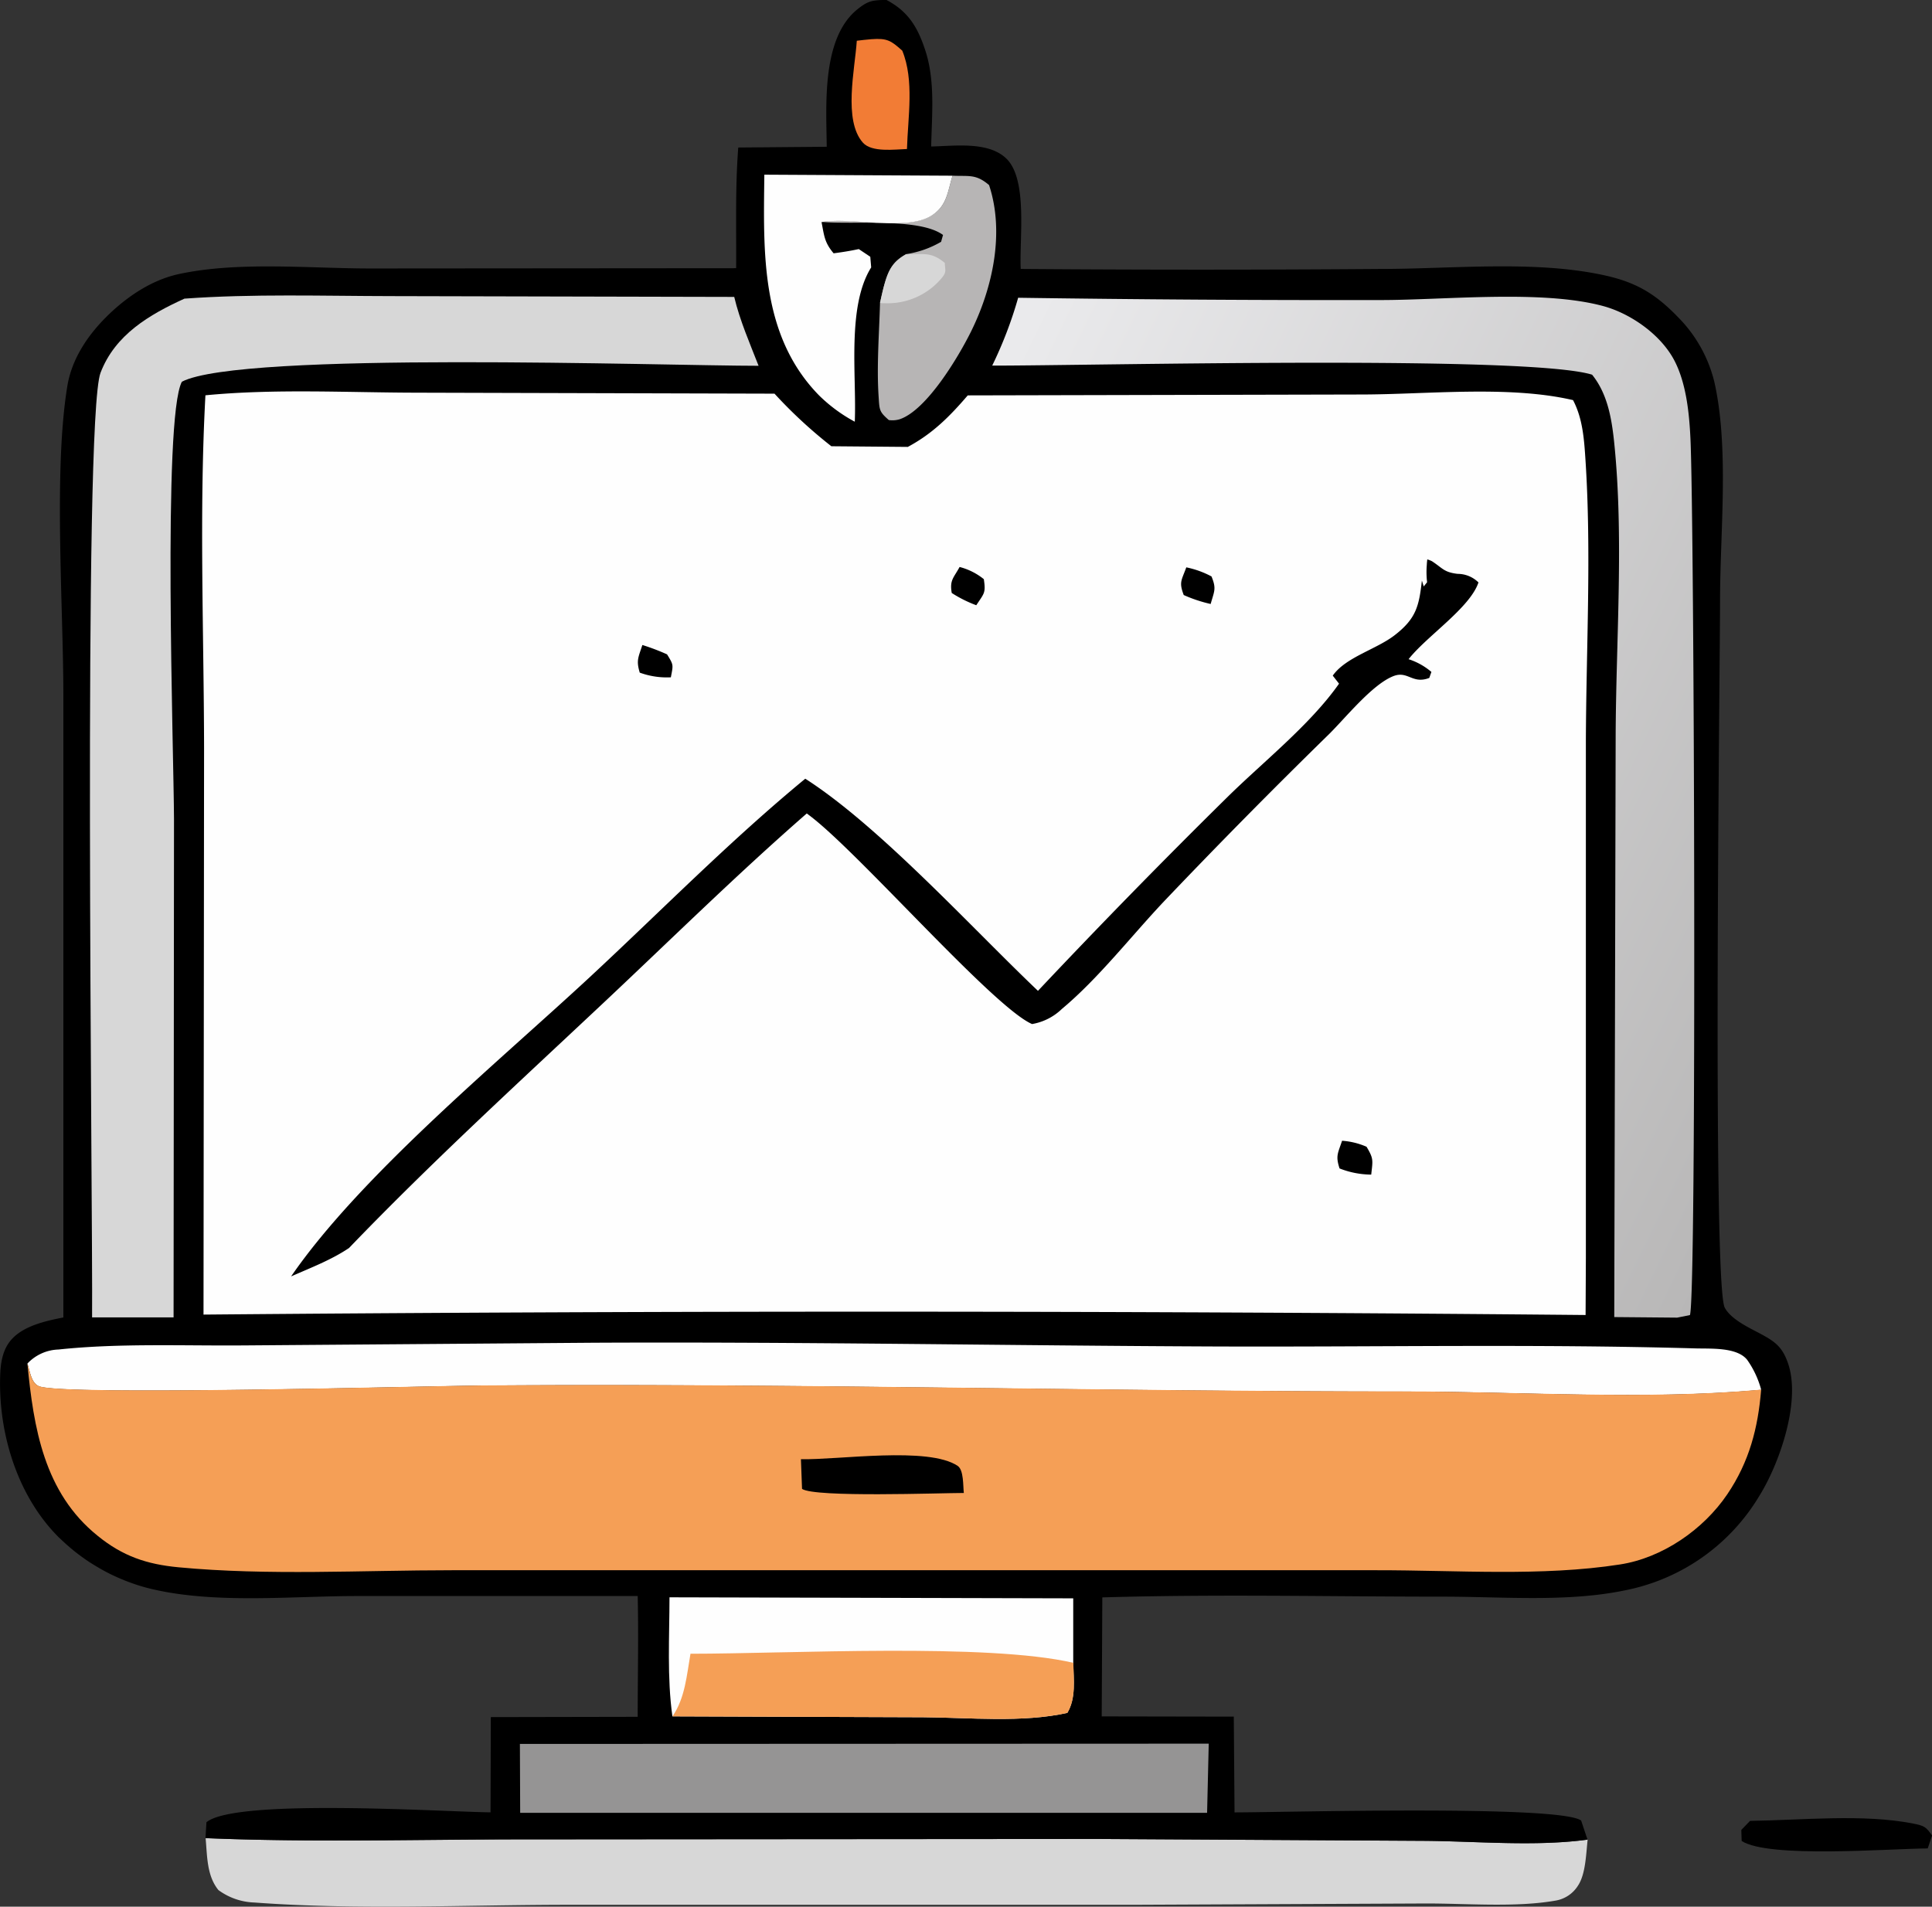 <svg id="Layer_1" data-name="Layer 1" xmlns="http://www.w3.org/2000/svg" xmlns:xlink="http://www.w3.org/1999/xlink" viewBox="0 0 412.49 407.14"><rect x="0" y="0" width="412.49" height="407.14" fill="#333333" stroke="none"/><defs><style>.cls-1{fill:#d7d7d7;}.cls-2{fill:#f27c35;}.cls-3{fill:#b7b5b5;}.cls-4{fill:#fefefe;}.cls-5{fill:#959494;}.cls-6{fill:#f59f56;}.cls-7{fill:url(#linear-gradient);}</style><linearGradient id="linear-gradient" x1="-1481.85" y1="1502.64" x2="-1562.69" y2="1541.87" gradientTransform="matrix(2.44, 0, 0, -2.44, 4015.07, 3867.73)" gradientUnits="userSpaceOnUse"><stop offset="0" stop-color="#b8b7b7"/><stop offset="1" stop-color="#eaeaec"/></linearGradient></defs><path d="M373.64,388.82c10.92-.14,24.22-1.54,34.87.58,2.35.47,2.68.69,4,2.54l-.93,2.76c-8.41.07-34,2.14-39.73-1.59l-.07-2.36Z"/><path class="cls-1" d="M43.9,392.5c22.47.95,45.19.29,67.69.27l122.83-.09,69.55.4c11.34.08,23.83,1.26,35-.26-.34,3-.41,7.4-2.09,9.87a7,7,0,0,1-4.8,3.16c-8.63,1.51-19.15.57-28,.61l-62,.28H121.55c-22.23,0-45.1,1.16-67.25-.49a13.67,13.67,0,0,1-7.67-2.66C44.13,400.51,44.25,396.32,43.9,392.5Z"/><path d="M176.51,31.34c-.08-8.67-1.18-23.15,6.57-29.37,2.38-1.91,3.25-1.9,6.14-2,4.68,2.44,6.72,5.84,8.34,10.81,2.14,6.55,1.39,13.7,1.25,20.5,4.93-.09,12-1.13,15.91,2.45,4.83,4.39,2.87,17.42,3.21,23.7q38.44.3,76.89,0c15.24,0,33.1-1.93,48,1.42,6.59,1.48,10.66,3.94,15.38,8.81A29.58,29.58,0,0,1,366,81.47c3.22,14.14,1.24,32.1,1.24,46.63,0,13.52-1.68,146.12,1,151.13,1.31,2.45,5,4.19,7.37,5.44,3.27,1.74,4.92,2.84,6.17,6.53,2.74,8.12-1.85,21.3-6.14,28.2a43.06,43.06,0,0,1-28.59,20.17c-12.31,2.59-26.18,1.38-38.75,1.37-24.28,0-48.68-.56-72.95.16l-.13,25.41,28.2.05.16,20.45c10.49,0,69.42-1.64,74,1.74l1.36,4.07c-11.16,1.52-23.65.34-35,.26l-69.55-.4-122.83.09c-22.5,0-45.22.68-67.69-.27l.21-3.39c6.18-5.11,49.81-2.27,60.65-2.11l.06-20.34,31.36-.06c0-8.59.2-17.2,0-25.79H75.53c-13.49.06-29.11,1.6-42.28-1.31-1-.21-1.94-.45-2.9-.73s-1.9-.6-2.84-.95-1.85-.73-2.76-1.14-1.8-.86-2.68-1.34-1.73-1-2.57-1.52-1.66-1.11-2.46-1.7-1.58-1.22-2.34-1.88-1.48-1.33-2.19-2c-8.93-8.93-13-22.57-12.45-35.06.12-2.59.65-5.26,2.47-7.24,2.64-2.87,7.3-3.89,11-4.62l0-132.67c0-19.29-2.13-48.12.85-66.22.94-5.72,4.25-10.7,8.3-14.74,4.22-4.21,9.58-7.88,15.47-9.16,12.7-2.75,27.82-1.21,40.83-1.2l78.19-.06c.06-8.55-.21-17.25.45-25.77Z"/><path class="cls-2" d="M182.93,8.7c1-.12,2.08-.25,3.12-.33,3.38-.25,4.18.3,6.59,2.45,2.59,6.33,1.2,14.18,1,21-2.64.08-7.51.77-9.41-1.36C180,25.69,182.53,14.81,182.93,8.7Z"/><path class="cls-3" d="M203.37,37.52c3.61.15,5-.38,7.8,2,3.33,10.06.81,21.77-3.76,31.09-2.68,5.46-9.54,17-15.34,18.92a5.48,5.48,0,0,1-2.3.17c-2-1.76-2-2.07-2.17-4.86-.46-6.61.11-13.56.29-20.2.28-1.26.55-2.52.89-3.76.88-3.18,1.78-5,4.68-6.62a20.85,20.85,0,0,0,7.47-2.63l.41-1.46c-5.12-3.75-19.33-2.14-25.94-2.8,6.59-1.1,18.07,2,23.45-1.36C202.19,44,202.29,41.06,203.37,37.52Z"/><path class="cls-1" d="M193.46,54.31c3.69,0,5.36-.59,8.26,1.83.07,1.72.44,1.94-.78,3.37a15,15,0,0,1-11.88,5.24c-.39,0-.78,0-1.17-.06.28-1.26.55-2.52.89-3.76C189.66,57.75,190.56,55.93,193.46,54.31Z"/><path class="cls-4" d="M163.19,37.3l40.18.22c-1.08,3.54-1.18,6.45-4.52,8.54-5.38,3.37-16.86.26-23.45,1.36.59,3,.61,4.31,2.58,6.67,1.39-.18,2.76-.39,4.13-.65l1.25-.25,2.45,1.64L186,57.1c-5.22,8.36-3.09,23-3.5,32.95a33.35,33.35,0,0,1-7.66-5.65C162.33,71.58,163,53.85,163.19,37.3Z"/><path class="cls-5" d="M111,372.39l147.07-.06-.35,14.77-146.66,0Z"/><path class="cls-4" d="M142.94,341.08l86.2.22,0,13.77c.07,3.58.62,7.53-1.27,10.69-9.57,2.14-20.94,1-30.76.93l-53.55-.19C142.4,358.21,142.93,349.45,142.94,341.08Z"/><path class="cls-6" d="M147.42,353.13c21.05,0,63.35-2.33,81.74,1.94.07,3.58.62,7.53-1.27,10.69-9.57,2.14-20.94,1-30.76.93l-53.55-.19C146.28,362.55,146.61,357.76,147.42,353.13Z"/><path class="cls-4" d="M5.85,291.17a9.49,9.49,0,0,1,6.63-3c13-1.39,26.83-.76,40-.88l74.16-.57c44.37-.22,88.7.62,133.06.8,34,.13,68.29-.56,102.32.41,3.28.09,8.81-.29,11,2.43a19.88,19.88,0,0,1,3,6.41c-24.87,2.25-51.23.38-76.33.38-65.64,0-131.18-1.79-196.83-1.28-11.76.1-89.42,2.24-94.53.15C6.63,295.31,6.4,292.81,5.85,291.17Z"/><path class="cls-7" d="M217.38,63.58q38.73.56,77.46.49c13.75,0,34.33-2.24,47.39,1.27,5.92,1.59,12.36,6.11,15.25,11.63,2.52,4.82,3.17,11.15,3.43,16.54.84,17,1.36,183-.1,187.3l-2.72.55-13.44-.12.3-123.9c.06-20.62,1.79-42.59-.33-63-.53-5.06-1.44-10.3-4.7-14.33-13.54-4.22-106-1.93-128.08-1.94A87.73,87.73,0,0,0,217.38,63.58Z"/><path class="cls-1" d="M39.38,63.77c14.61-1.06,29.54-.56,44.18-.54l73.2.17c1.2,5.05,3.32,9.88,5.2,14.71-20.28,0-110.52-3.17-123.13,3.4-4.14,7.77-1.73,79.2-1.68,93.4l-.09,106.4H19.66c.19-23.44-2-191.66,1.8-201.7C24.56,71.48,31.87,67.19,39.38,63.77Z"/><path class="cls-6" d="M5.85,291.17c.55,1.64.78,4.14,2.47,4.82,5.11,2.09,82.77-.05,94.53-.15,65.65-.51,131.19,1.26,196.83,1.28,25.1,0,51.46,1.87,76.33-.38-.65,8.19-2.55,15.43-7.22,22.33-5.1,7.55-13.87,13.61-22.94,15-16.64,2.6-35,1.21-51.87,1.23l-90.48,0-107,0c-19.2,0-39.3,1.18-58.39-.63-6.78-.64-11.92-2.37-17.27-6.73C9.39,318.72,7.17,304.87,5.85,291.17Z"/><path d="M171,311.59c8,.18,27.22-2.78,33.47,1.43,1.31.89,1.13,4.23,1.31,5.78-5.05,0-31.8,1-34.54-.87Z"/><path class="cls-4" d="M43.86,84.41c14.73-1.43,30.21-.59,45-.56l76.5.21A100.67,100.67,0,0,0,177.5,95.29l16.32.14c5.29-2.83,8.92-6.48,12.8-11l83.86-.19c14.16,0,31.64-2,45.37,1.2,2.1,4,2.38,8.51,2.67,13,1.27,19.65.14,40.1.07,59.83l0,110.24-.06,12.29Q191,279.42,43.45,280.71l.12-120.88C43.53,134.82,42.5,109.37,43.86,84.41Z"/><path d="M137.15,137.73a46,46,0,0,1,5.27,2c1.43,2.31,1.32,2.21.81,4.9a16.85,16.85,0,0,1-6.64-1C135.8,141,136.29,140.39,137.15,137.73Z"/><path d="M253.28,121.15a19.7,19.7,0,0,1,5.38,1.94c1.08,2.63.6,3.09-.18,5.88a30.31,30.31,0,0,1-5.75-1.91C251.69,124.3,252.24,124,253.28,121.15Z"/><path d="M204.88,121.07a13.65,13.65,0,0,1,5.17,2.6c.45,3,.07,3-1.61,5.57a27,27,0,0,1-5.24-2.62C202.73,123.86,203.58,123.45,204.88,121.07Z"/><path d="M286.54,243.59a15.81,15.81,0,0,1,5.22,1.28c1.56,2.6,1.33,2.89,1,5.95A18.82,18.82,0,0,1,286,249.5C285.13,246.82,285.63,246.31,286.54,243.59Z"/><path d="M304.73,119.45a5.76,5.76,0,0,1,1,.39c2.31,1.51,2.55,2.36,5.49,2.7a6.34,6.34,0,0,1,4.44,1.83c-1.82,5.44-11.12,11.52-14.92,16.39a14.19,14.19,0,0,1,4.87,2.72l-.45,1.28c-3.61,1.4-4.57-1.59-7.65-.39-4.52,1.76-10.2,8.88-13.75,12.39q-17.92,17.52-35.2,35.67c-7,7.41-14.06,16.52-21.83,23a12.09,12.09,0,0,1-6.38,3.24c-8.14-3.51-36.27-35.77-47-44.13-.36-.29-.73-.56-1.1-.84C157.43,186.62,143.37,200.5,129,214c-18.39,17.28-37,34.29-54.48,52.49-3.8,2.56-8.19,4.22-12.37,6.07C77,251,106.36,226.81,125.88,208.69c15.29-14.2,29.94-29.14,46.05-42.41,15.87,10.17,35.53,31.84,49.68,45.3q19.78-21,40.28-41.21c7.7-7.61,17.8-15.56,24-24.38l-1.34-1.72c2.75-3.94,9.31-5.6,13.24-8.65,4.58-3.55,5.18-6.23,5.79-11.65l.39,1.26.72-.9a18.69,18.69,0,0,1-.06-3.74C304.64,120.21,304.69,119.83,304.73,119.45Z"/></svg>